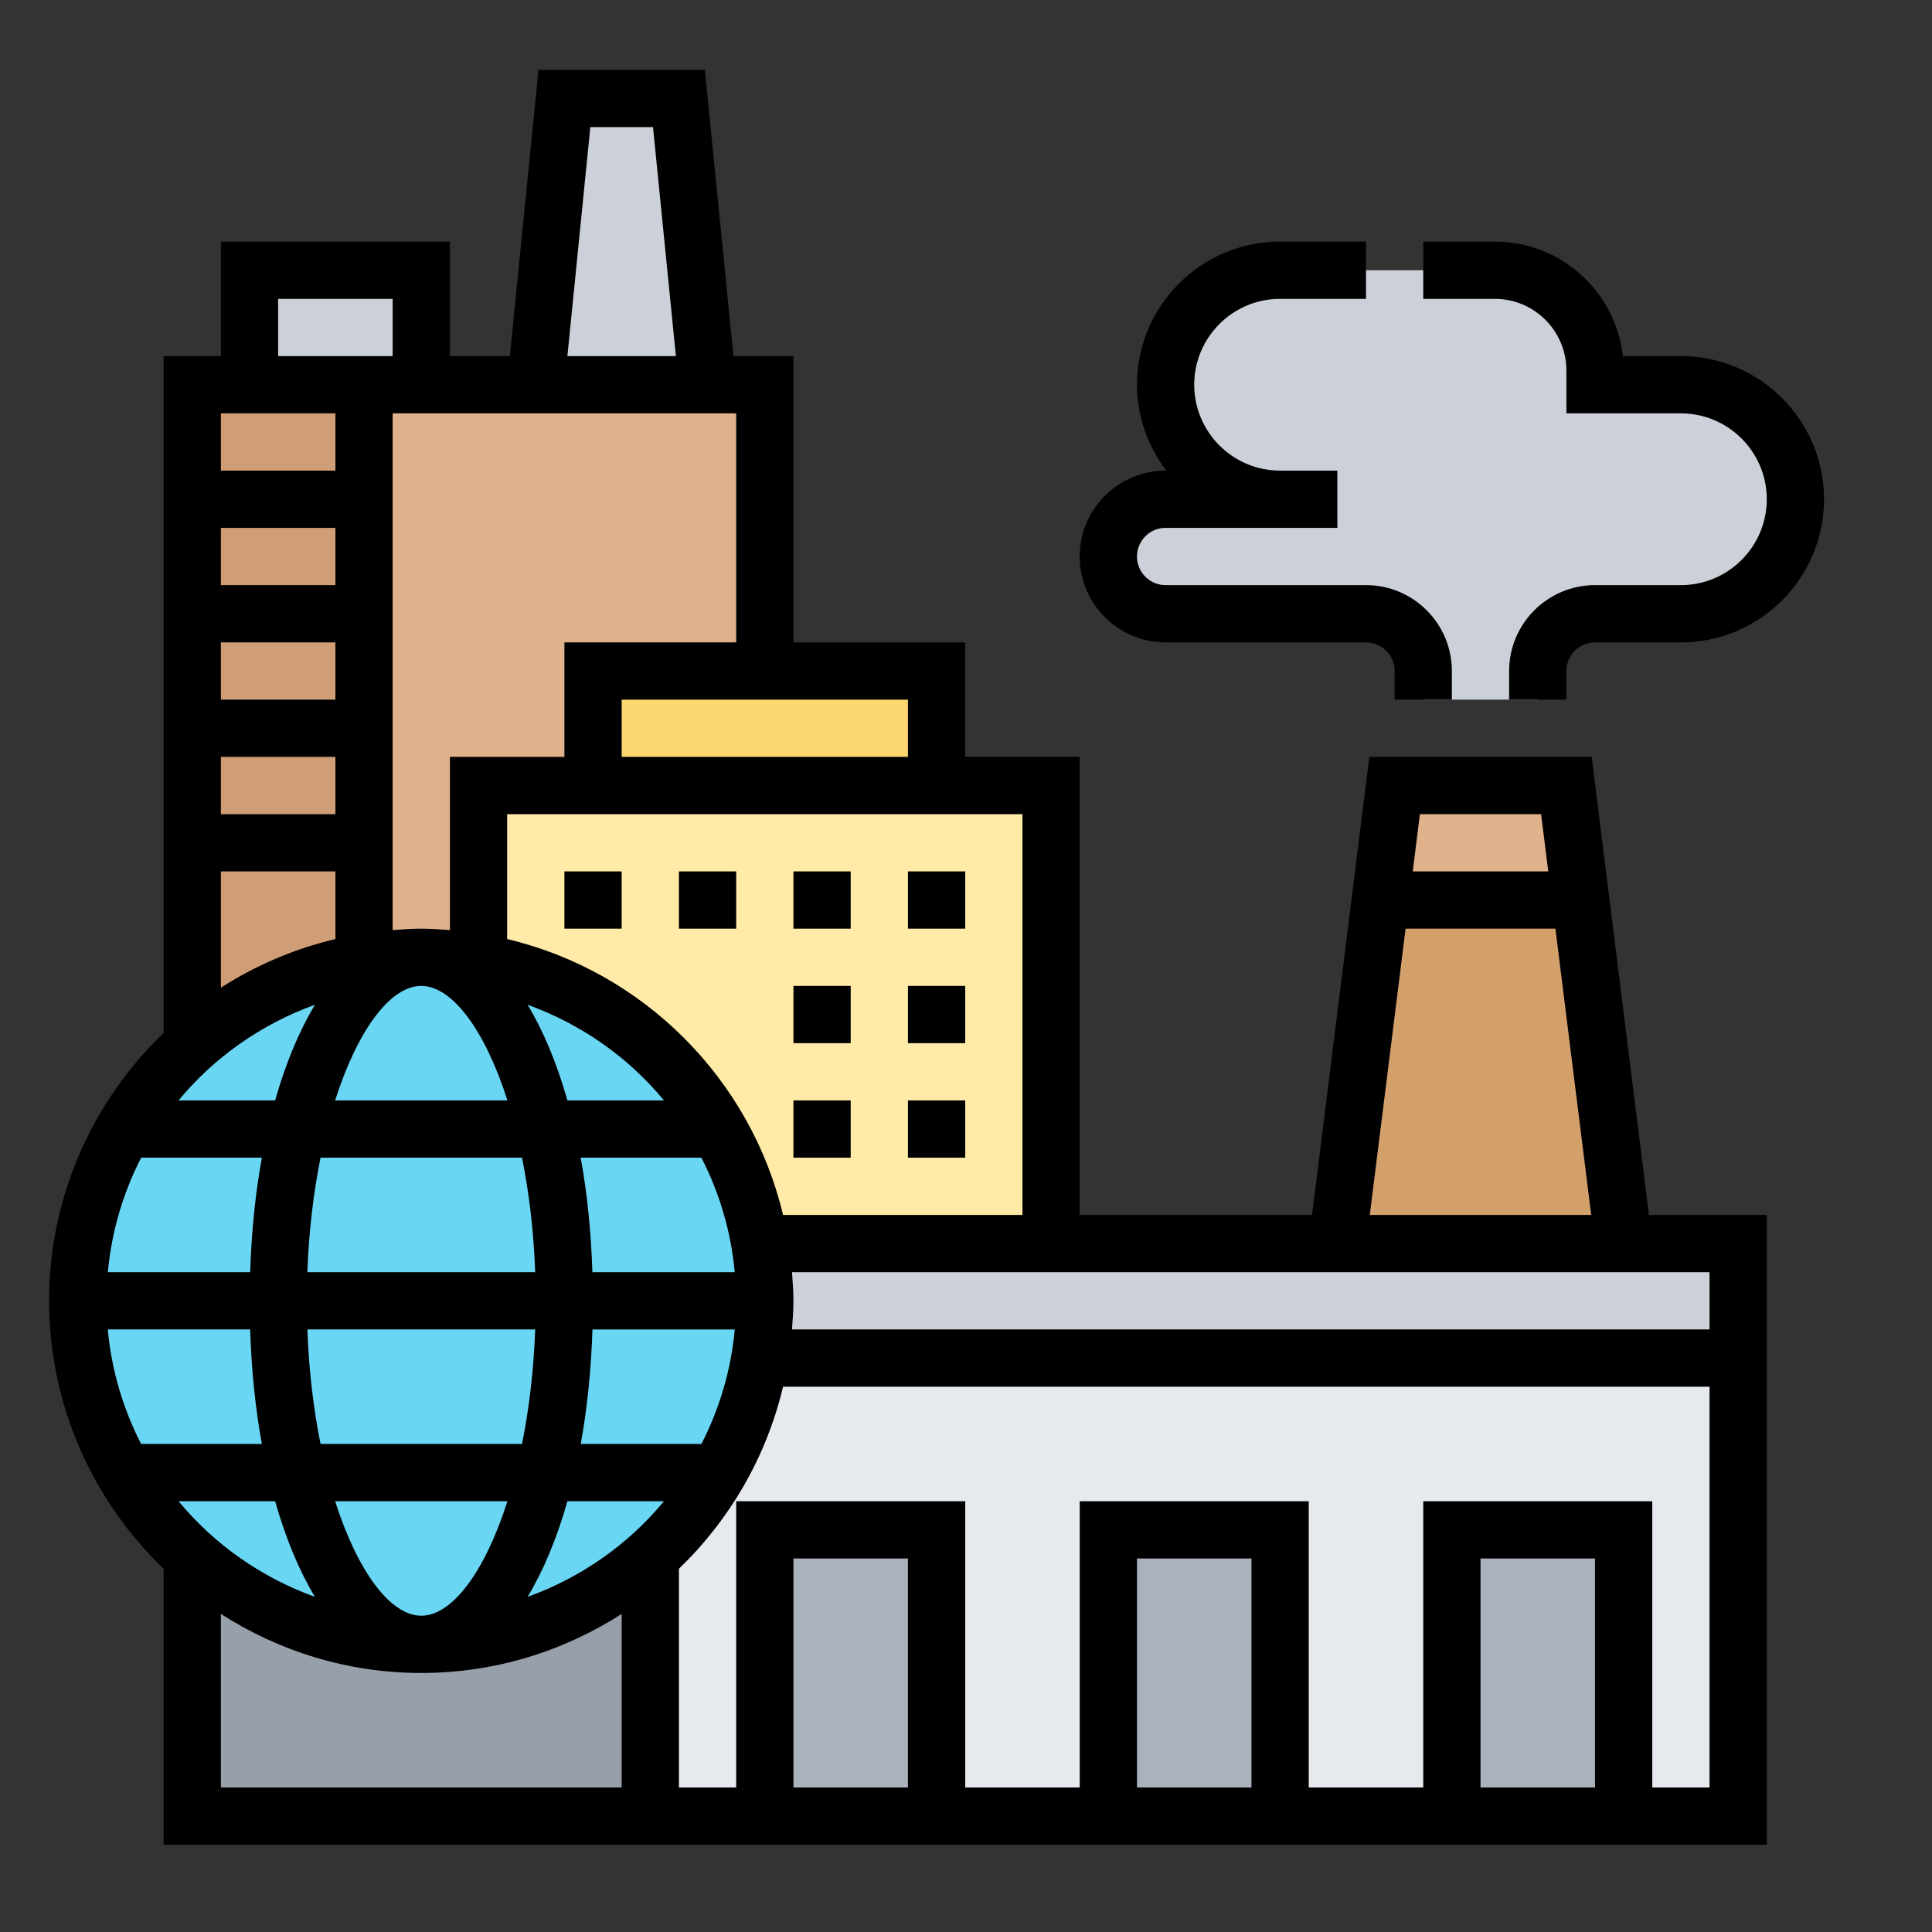 <?xml version="1.0" encoding="utf-8"?>
<!-- Generator: Adobe Illustrator 16.0.0, SVG Export Plug-In . SVG Version: 6.00 Build 0)  -->
<!DOCTYPE svg PUBLIC "-//W3C//DTD SVG 1.1//EN" "http://www.w3.org/Graphics/SVG/1.1/DTD/svg11.dtd">
<svg version="1.1" id="Layer_1" xmlns="http://www.w3.org/2000/svg" xmlns:xlink="http://www.w3.org/1999/xlink" x="0px" y="0px"
	 width="170px" height="170px" viewBox="171 171 170 170" enable-background="new 171 171 170 170" xml:space="preserve">
<rect x="171" y="171" width="170" height="170" fill="#333333" stroke="none"/>
<g>
	<g>
		<g>
			<path fill="#969FAA" d="M228.221,308.006v22.798h-40.304v-22.671l0.05-0.076c5.34,4.734,12.368,7.633,20.102,7.633
				C215.828,315.689,222.881,312.791,228.221,308.006z"/>
		</g>
		<g>
			<path fill="#DFB28B" d="M308.829,240.12l1.26,10.05l-0.151,0.025h-17.33l-0.152-0.025l1.26-10.05H308.829z"/>
		</g>
		<g>
			<path fill="#D3A06C" d="M310.089,250.17l3.778,30.254h-25.19l3.778-30.254l0.152,0.025h17.33L310.089,250.17z"/>
		</g>
		<g>
			<path fill="#CCD1D9" d="M208.069,194.777v10.076h-5.038h-10.076v-10.076H208.069z"/>
		</g>
		<g>
			<path fill="#CCD1D9" d="M230.74,179.664l2.519,25.19h-15.114l2.519-25.19H230.74z"/>
		</g>
		<g>
			<path fill="#DFB28B" d="M203.031,255.662v-10.505v-10.076v-10.076V214.93v-10.076h5.038h10.076h15.114h5.038v25.19h-15.114
				v10.076h-10.076v15.542c-1.638-0.277-3.326-0.429-5.038-0.429C206.356,255.233,204.669,255.385,203.031,255.662z"/>
		</g>
		<g>
			<path fill="#CF9E76" d="M203.031,204.854v50.809c-5.743,0.957-10.933,3.501-15.063,7.204l-0.05-0.076v-57.937H203.031z"/>
		</g>
		<g>
			<path fill="#FCD770" d="M253.411,230.043v10.076h-30.228v-10.076h15.114H253.411z"/>
		</g>
		<g>
			<path fill="#FFEAA7" d="M263.487,240.12v40.304h-25.618c-0.604-3.629-1.839-7.029-3.627-10.102
				c-4.409-7.633-12.091-13.149-21.134-14.66V240.12h10.076h30.228H263.487z"/>
		</g>
		<g>
			<path fill="#CCD1D9" d="M323.943,280.424v10.075h-86.074c0.276-1.637,0.428-3.324,0.428-5.038c0-1.712-0.152-3.399-0.428-5.037
				h25.618h25.189h25.19H323.943z"/>
		</g>
		<g>
			<path fill="#E6E9ED" d="M237.869,290.499c-0.604,3.627-1.839,7.028-3.627,10.101c-1.612,2.772-3.652,5.266-6.021,7.406v22.798
				h95.722v-40.305H237.869z"/>
		</g>
		<g>
			<circle fill="#69D6F4" cx="208.069" cy="285.461" r="30.228"/>
		</g>
		<g>
			<path fill="#AAB2BD" d="M298.753,305.614h15.114v25.189h-15.114V305.614z"/>
		</g>
		<g>
			<path fill="#AAB2BD" d="M268.524,305.614h15.114v25.189h-15.114V305.614z"/>
		</g>
		<g>
			<path fill="#AAB2BD" d="M238.297,305.614h15.114v25.189h-15.114V305.614z"/>
		</g>
		<g>
			<path fill="#CCD1D9" d="M283.639,214.93c-2.771,0-5.289-1.134-7.129-2.947c-1.813-1.839-2.946-4.358-2.946-7.129
				c0-5.567,4.509-10.076,10.075-10.076h7.558h5.038h6.297c4.862,0,8.816,3.955,8.816,8.816v1.26h7.558
				c2.771,0,5.289,1.134,7.128,2.947c1.814,1.839,2.948,4.358,2.948,7.129c0,5.566-4.509,10.076-10.076,10.076h-7.558
				c-2.771,0-5.037,2.267-5.037,5.038v2.519h-10.076v-2.519c0-2.771-2.268-5.038-5.038-5.038h-17.633
				c-1.386,0-2.646-0.554-3.553-1.486c-0.932-0.907-1.486-2.167-1.486-3.552c0-2.771,2.267-5.038,5.039-5.038H283.639z"/>
		</g>
	</g>
	<g>
		<path d="M311.054,237.601H291.49l-5.038,40.304h-20.446v-40.304H255.93v-10.076h-15.114v-25.19h-5.277l-2.519-25.19h-14.638
			l-2.519,25.19h-5.275v-10.076h-20.152v10.076h-5.038v59.551c-6.197,5.962-10.076,14.318-10.076,23.575
			c0,9.258,3.879,17.612,10.076,23.575v24.286h141.063v-55.418h-10.37L311.054,237.601z M306.605,242.639l0.63,5.038h-11.925
			l0.629-5.038H306.605z M294.68,252.714h13.184l3.149,25.19h-19.484L294.68,252.714z M260.968,277.904h-21.066
			c-2.849-11.988-12.285-21.426-24.276-24.276v-10.99h45.342V277.904z M217.424,311.511c1.394-2.315,2.578-5.154,3.504-8.416h8.497
			C226.287,306.891,222.146,309.807,217.424,311.511z M186.711,303.095h8.497c0.927,3.262,2.108,6.101,3.503,8.416
			C193.993,309.807,189.852,306.891,186.711,303.095z M198.713,259.411c-1.395,2.316-2.577,5.155-3.504,8.417h-8.499
			C189.852,264.032,193.993,261.114,198.713,259.411z M200.513,222.486h-10.076v-5.038h10.076V222.486z M200.513,227.524v5.038
			h-10.076v-5.038H200.513z M200.513,237.601v5.038h-10.076v-5.038H200.513z M223.127,282.941c-0.115-3.574-0.463-6.959-1.03-10.075
			h10.621c1.577,3.076,2.604,6.474,2.932,10.075H223.127z M198.046,282.941c0.131-3.644,0.546-7.029,1.158-10.075h17.729
			c0.614,3.046,1.028,6.432,1.159,10.075H198.046z M218.093,287.98c-0.131,3.645-0.547,7.03-1.159,10.076h-17.729
			c-0.614-3.046-1.027-6.432-1.158-10.076H218.093z M220.929,267.828c-0.927-3.262-2.108-6.101-3.504-8.417
			c4.721,1.701,8.862,4.621,12.001,8.417H220.929z M215.649,267.828h-15.162c1.987-6.229,4.874-10.076,7.58-10.076
			S213.662,261.599,215.649,267.828z M194.041,272.866c-0.567,3.116-0.914,6.501-1.03,10.075h-12.521
			c0.327-3.602,1.353-6.999,2.932-10.075H194.041z M193.01,287.98c0.117,3.573,0.463,6.96,1.03,10.076h-10.623
			c-1.576-3.076-2.604-6.475-2.932-10.076H193.01z M200.489,303.095h15.162c-1.987,6.229-4.874,10.075-7.58,10.075
			C205.367,313.17,202.477,309.324,200.489,303.095z M232.72,298.057h-10.619c0.566-3.116,0.914-6.503,1.03-10.076h12.522
			C235.325,291.582,234.297,294.98,232.72,298.057L232.72,298.057z M250.892,237.601h-25.19v-5.038h25.19V237.601z M235.778,227.524
			h-15.114v10.076h-10.076v15.242c-0.834-0.065-1.668-0.128-2.519-0.128s-1.686,0.063-2.519,0.128v-45.47h30.228V227.524z
			 M222.944,182.183h5.514l2.015,20.152h-9.547L222.944,182.183z M195.474,197.296h10.076v5.038h-10.076V197.296z M200.513,207.373
			v5.038h-10.076v-5.038H200.513z M190.437,247.676h10.076v5.952c-3.63,0.862-7.023,2.32-10.076,4.283V247.676z M190.437,313.012
			c5.096,3.271,11.139,5.196,17.633,5.196c6.494,0,12.537-1.925,17.633-5.196v15.272h-35.266V313.012z M250.892,328.284h-10.076
			v-20.151h10.076V328.284z M281.119,328.284h-10.074v-20.151h10.074V328.284z M311.348,328.284h-10.075v-20.151h10.075V328.284z
			 M316.386,328.284v-25.189h-20.151v25.189h-10.076v-25.189h-20.152v25.189H255.93v-25.189h-20.152v25.189h-5.038v-19.248
			c4.454-4.285,7.686-9.809,9.162-16.018h81.522v35.266H316.386z M321.424,287.98h-80.736c0.065-0.835,0.128-1.668,0.128-2.52
			s-0.063-1.685-0.128-2.52h80.736V287.98z"/>
		<path d="M318.905,202.334h-5.106c-0.629-5.66-5.44-10.076-11.268-10.076h-6.297v5.038h6.297c3.475,0,6.298,2.826,6.298,6.297
			v3.779h10.076c4.166,0,7.557,3.391,7.557,7.557s-3.391,7.557-7.557,7.557h-7.558c-4.166,0-7.557,3.391-7.557,7.557v2.519h5.038
			v-2.519c0-1.388,1.128-2.519,2.519-2.519h7.558c6.943,0,12.595-5.65,12.595-12.595C331.5,207.984,325.849,202.334,318.905,202.334
			z"/>
		<path d="M273.563,227.524h17.633c1.391,0,2.519,1.131,2.519,2.519v2.519h5.038v-2.519c0-4.166-3.39-7.557-7.557-7.557h-17.633
			c-1.392,0-2.519-1.13-2.519-2.519c0-1.388,1.127-2.519,2.519-2.519h15.113v-5.038h-5.038c-4.166,0-7.557-3.391-7.557-7.557
			c0-4.166,3.391-7.557,7.557-7.557h7.558v-5.038h-7.558c-6.944,0-12.594,5.65-12.594,12.595c0,2.847,0.984,5.446,2.584,7.557
			h-0.065c-4.168,0-7.558,3.391-7.558,7.557C266.006,224.134,269.396,227.524,273.563,227.524z"/>
		<path d="M250.892,247.676h5.038v5.038h-5.038V247.676z"/>
		<path d="M220.664,247.676h5.038v5.038h-5.038V247.676z"/>
		<path d="M230.74,247.676h5.038v5.038h-5.038V247.676z"/>
		<path d="M240.816,247.676h5.038v5.038h-5.038V247.676z"/>
		<path d="M250.892,257.752h5.038v5.038h-5.038V257.752z"/>
		<path d="M240.816,257.752h5.038v5.038h-5.038V257.752z"/>
		<path d="M240.816,267.828h5.038v5.038h-5.038V267.828z"/>
		<path d="M250.892,267.828h5.038v5.038h-5.038V267.828z"/>
	</g>
</g>
</svg>
